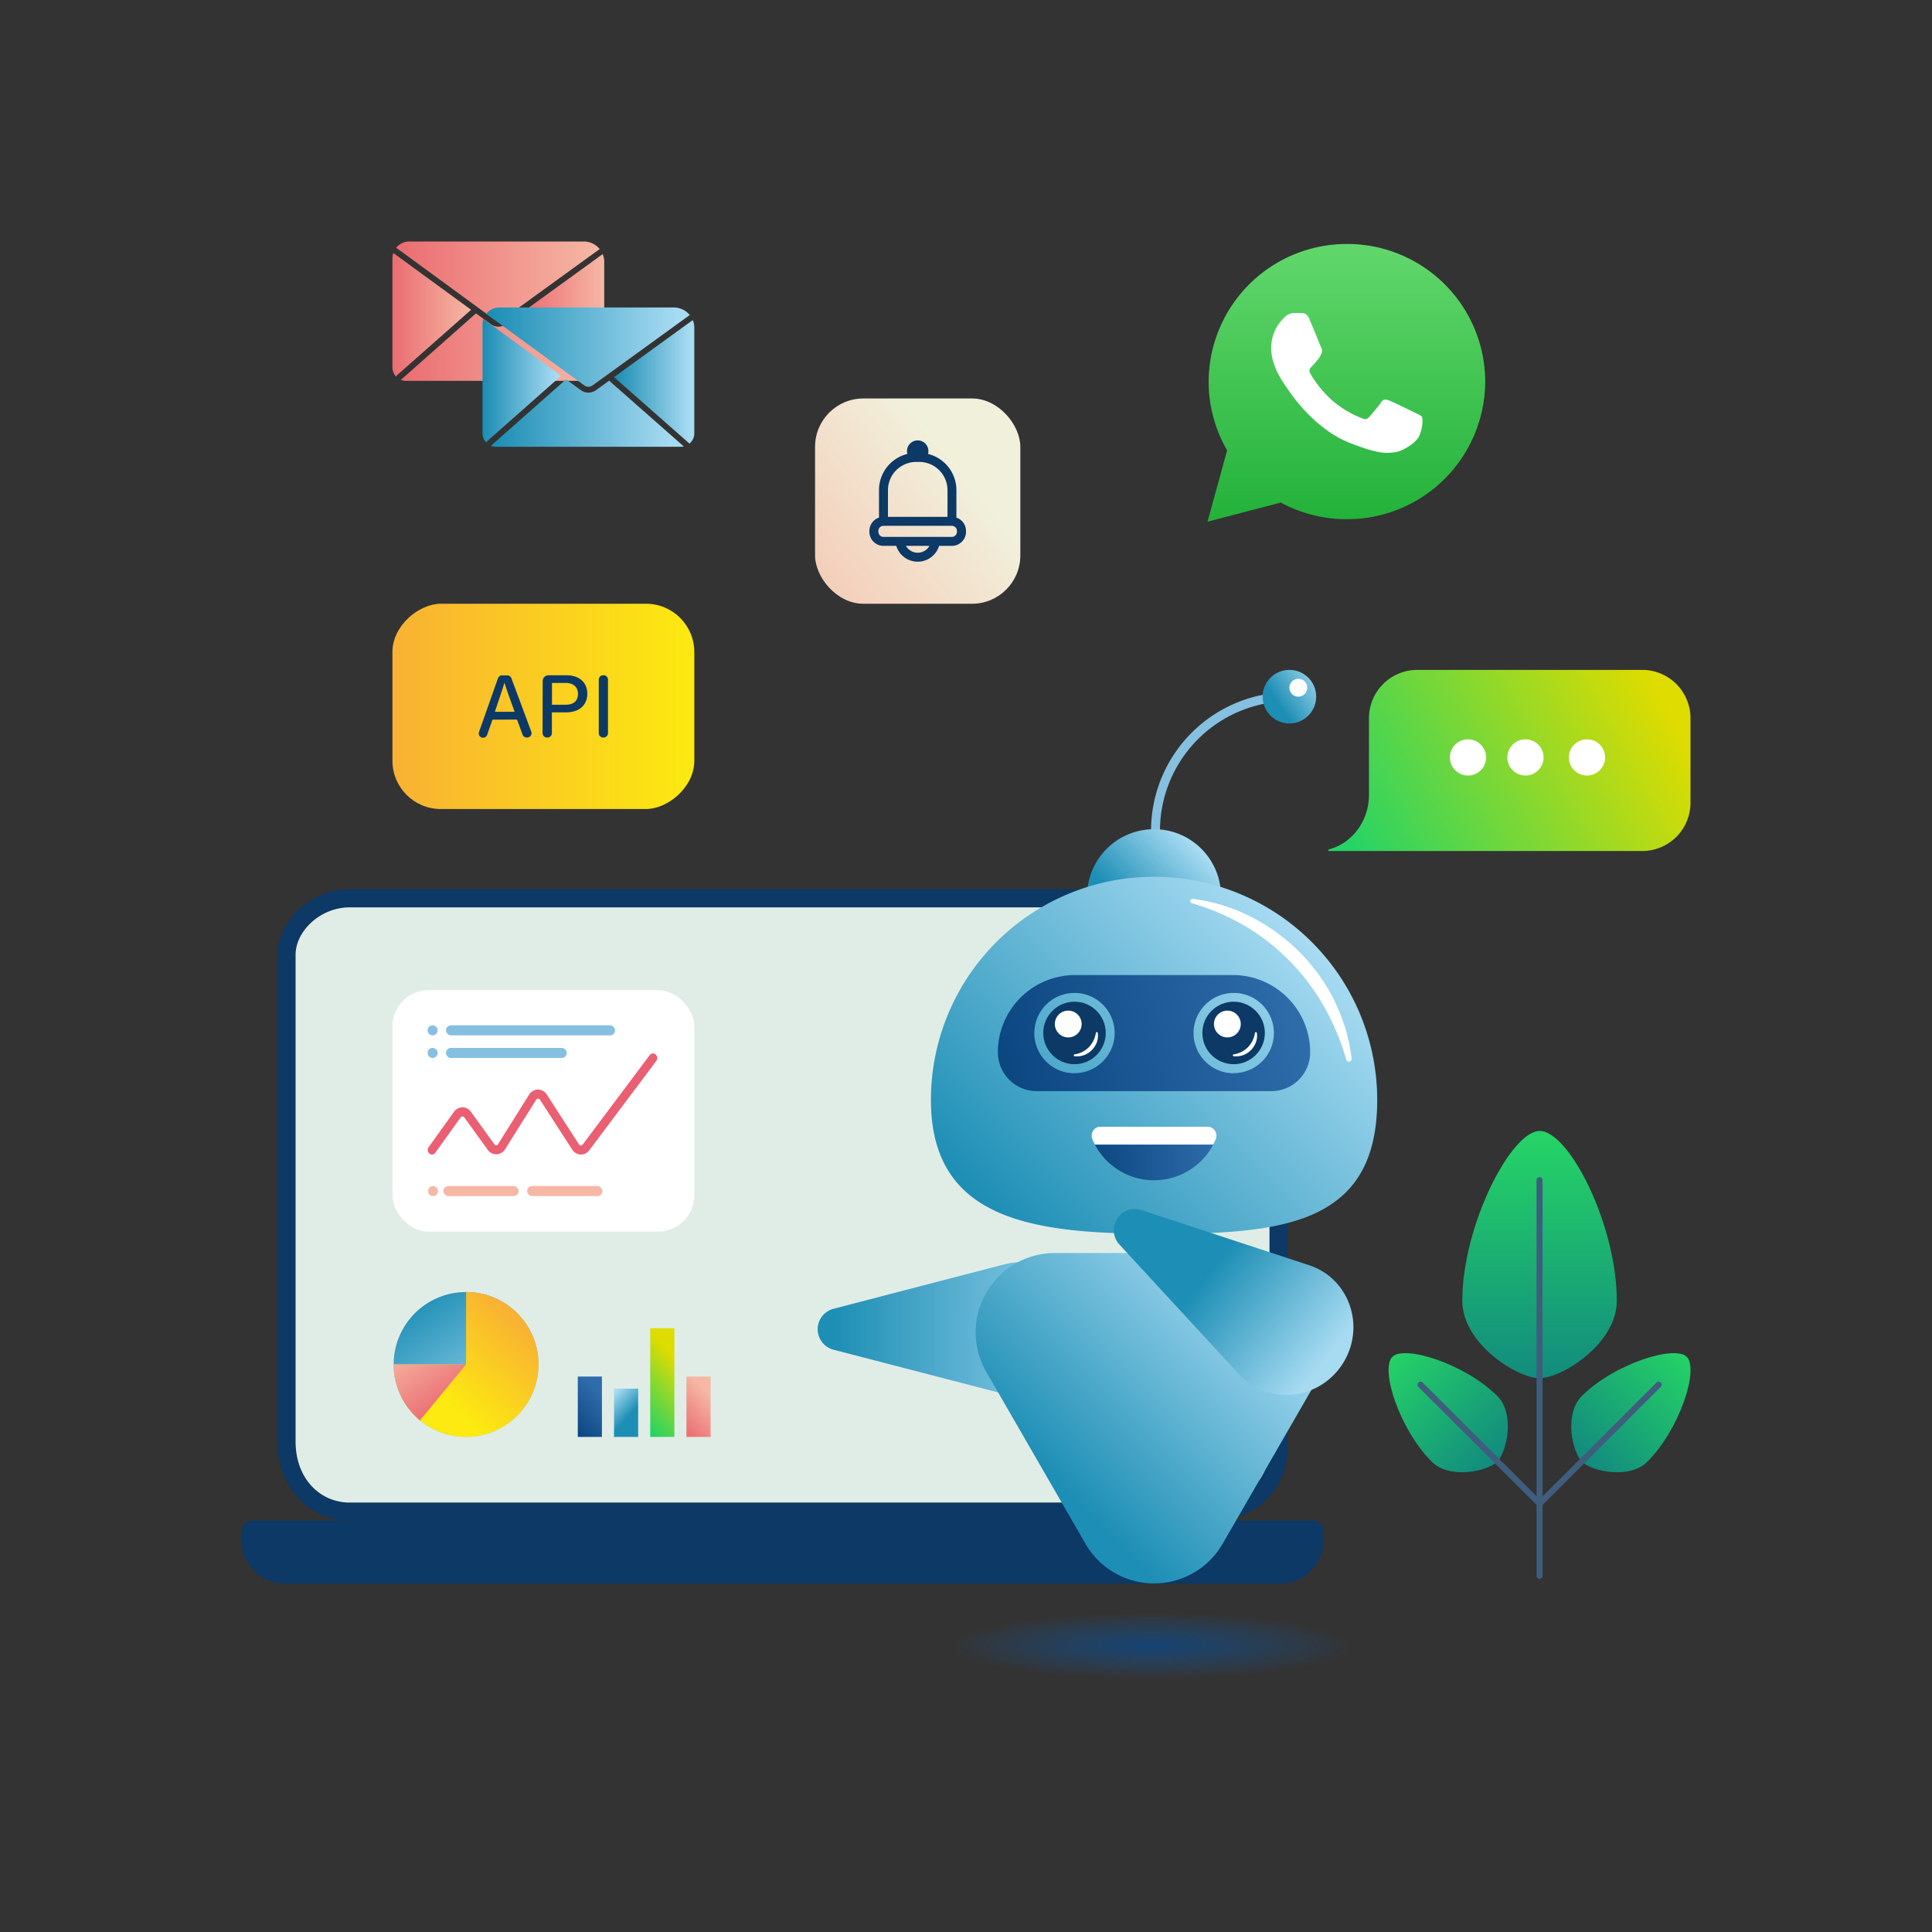 <svg id="Layer_1" data-name="Layer 1" xmlns="http://www.w3.org/2000/svg" xmlns:xlink="http://www.w3.org/1999/xlink" viewBox="0 0 640 640"><rect x="0" y="0" width="640" height="640" fill="#333333" stroke="none"/><defs><style>.cls-1{fill:url(#linear-gradient);}.cls-12,.cls-2{fill:#fff;}.cls-2{fill-rule:evenodd;}.cls-3{fill:#0c3966;}.cls-4{fill:#e0ede6;}.cls-5{fill:url(#linear-gradient-2);}.cls-6{fill:url(#linear-gradient-3);}.cls-7{fill:url(#linear-gradient-4);}.cls-8{fill:#3f5d7c;}.cls-9{fill:url(#linear-gradient-5);}.cls-10{fill:#86c0e0;}.cls-11{fill:url(#linear-gradient-6);}.cls-13{fill:url(#linear-gradient-7);}.cls-14{fill:url(#linear-gradient-8);}.cls-15{fill:url(#linear-gradient-9);}.cls-16{fill:url(#linear-gradient-10);}.cls-17{fill:url(#linear-gradient-11);}.cls-18{fill:url(#linear-gradient-12);}.cls-19{fill:url(#linear-gradient-13);}.cls-20{fill:url(#radial-gradient);}.cls-21{fill:url(#linear-gradient-14);}.cls-22{fill:url(#linear-gradient-15);}.cls-23{fill:url(#linear-gradient-16);}.cls-24{fill:url(#linear-gradient-17);}.cls-25{fill:url(#linear-gradient-18);}.cls-26{fill:url(#linear-gradient-19);}.cls-27{fill:url(#linear-gradient-20);}.cls-28{fill:url(#linear-gradient-21);}.cls-29{fill:#ea5f72;}.cls-30{fill:#f6b8a5;}.cls-31{fill:url(#linear-gradient-22);}.cls-32{fill:url(#linear-gradient-23);}.cls-33{fill:url(#linear-gradient-24);}.cls-34{fill:url(#linear-gradient-25);}.cls-35{fill:url(#linear-gradient-26);}.cls-36{fill:url(#linear-gradient-27);}.cls-37{fill:url(#linear-gradient-28);}.cls-38{fill:url(#linear-gradient-29);}.cls-39{fill:url(#linear-gradient-30);}.cls-40{fill:url(#linear-gradient-31);}</style><linearGradient id="linear-gradient" x1="310.19" y1="769.64" x2="310.19" y2="662.08" gradientTransform="translate(181.87 -485.5) scale(0.85 0.86)" gradientUnits="userSpaceOnUse"><stop offset="0" stop-color="#20b038"/><stop offset="1" stop-color="#60d66a"/></linearGradient><linearGradient id="linear-gradient-2" x1="510" y1="374.64" x2="510" y2="456.71" gradientUnits="userSpaceOnUse"><stop offset="0.02" stop-color="#25d366"/><stop offset="1" stop-color="#128c7e"/></linearGradient><linearGradient id="linear-gradient-3" x1="560.23" y1="448.29" x2="524.69" y2="483.31" xlink:href="#linear-gradient-2"/><linearGradient id="linear-gradient-4" x1="-178.18" y1="448.29" x2="-213.73" y2="483.31" gradientTransform="matrix(-1, 0, 0, 1, 281.59, 0)" xlink:href="#linear-gradient-2"/><linearGradient id="linear-gradient-5" x1="130" y1="234" x2="230" y2="234" gradientTransform="translate(-54 414) rotate(-90)" gradientUnits="userSpaceOnUse"><stop offset="0.02" stop-color="#f9b233"/><stop offset="1" stop-color="#fcea10"/></linearGradient><linearGradient id="linear-gradient-6" x1="-10433.57" y1="238.9" x2="-10416.62" y2="221.94" gradientTransform="translate(7521.75 0) scale(0.68 1)" gradientUnits="userSpaceOnUse"><stop offset="0.02" stop-color="#1d8eb5"/><stop offset="0.94" stop-color="#a7dbf2"/></linearGradient><linearGradient id="linear-gradient-7" x1="370.64" y1="304.93" x2="397.1" y2="278.47" gradientUnits="userSpaceOnUse"><stop offset="0.13" stop-color="#1d8eb5"/><stop offset="0.94" stop-color="#a7dbf2"/></linearGradient><linearGradient id="linear-gradient-8" x1="331.85" y1="409.6" x2="437.96" y2="303.5" gradientTransform="matrix(1, 0, 0, 1, 0, 0)" xlink:href="#linear-gradient-6"/><linearGradient id="linear-gradient-9" x1="362.88" y1="373.57" x2="363.65" y2="373.57" gradientUnits="userSpaceOnUse"><stop offset="0.02" stop-color="#0c4782"/><stop offset="1" stop-color="#2e6caa"/></linearGradient><linearGradient id="linear-gradient-10" x1="361.58" y1="382.37" x2="403.02" y2="382.37" xlink:href="#linear-gradient-9"/><linearGradient id="linear-gradient-11" x1="332.51" y1="357.4" x2="430.05" y2="330.55" xlink:href="#linear-gradient-9"/><linearGradient id="linear-gradient-12" x1="1121.31" y1="2983.33" x2="1028.71" y2="3047.75" gradientTransform="matrix(0.82, 0.57, -0.57, 0.82, 1157.83, -2646.63)" gradientUnits="userSpaceOnUse"><stop offset="0.03" stop-color="#a7dbf2"/><stop offset="0.9" stop-color="#1d8eb5"/></linearGradient><linearGradient id="linear-gradient-13" x1="423.32" y1="412.35" x2="341.28" y2="494.38" gradientUnits="userSpaceOnUse"><stop offset="0.12" stop-color="#a7dbf2"/><stop offset="0.93" stop-color="#1d8eb5"/></linearGradient><radialGradient id="radial-gradient" cx="395.69" cy="1029.01" r="54.37" gradientTransform="translate(-105.19 339.35) scale(1.23 0.2)" gradientUnits="userSpaceOnUse"><stop offset="0" stop-color="#0c4782" stop-opacity="0.8"/><stop offset="1" stop-color="#1d5996" stop-opacity="0"/></radialGradient><linearGradient id="linear-gradient-14" x1="9005.14" y1="656.55" x2="9075.11" y2="715.95" gradientTransform="matrix(-1, 0.04, -0.04, -1, 9467.03, 760.66)" gradientUnits="userSpaceOnUse"><stop offset="0.06" stop-color="#a7dbf2"/><stop offset="0.59" stop-color="#1d8eb5"/></linearGradient><linearGradient id="linear-gradient-15" x1="4515.67" y1="4645.82" x2="4465.56" y2="4680.69" gradientTransform="translate(4815.62 -4041.53) rotate(90)" xlink:href="#linear-gradient-12"/><linearGradient id="linear-gradient-16" x1="4478.62" y1="4643.4" x2="4505.51" y2="4667.91" gradientTransform="translate(4815.62 -4041.53) rotate(90)" xlink:href="#linear-gradient-5"/><linearGradient id="linear-gradient-17" x1="4506.73" y1="4666.66" x2="4485.66" y2="4681.32" gradientTransform="translate(4815.62 -4041.53) rotate(90)" gradientUnits="userSpaceOnUse"><stop offset="0.02" stop-color="#eb6e72"/><stop offset="1" stop-color="#f6b8a5"/></linearGradient><linearGradient id="linear-gradient-18" x1="184.7" y1="314.72" x2="201.6" y2="330.12" gradientTransform="matrix(1, 0, 0, -1, 24, 782.47)" gradientUnits="userSpaceOnUse"><stop offset="0.02" stop-color="#25d366"/><stop offset="1" stop-color="#dedc00"/></linearGradient><linearGradient id="linear-gradient-19" x1="200.52" y1="310.2" x2="211.38" y2="320.1" gradientTransform="matrix(1, 0, 0, -1, 24, 782.47)" xlink:href="#linear-gradient-17"/><linearGradient id="linear-gradient-20" x1="177.48" y1="253.73" x2="186.83" y2="262.26" gradientTransform="translate(24 208.87)" gradientUnits="userSpaceOnUse"><stop offset="0.06" stop-color="#a7dbf2"/><stop offset="0.75" stop-color="#1d8eb5"/></linearGradient><linearGradient id="linear-gradient-21" x1="164.52" y1="310.2" x2="175.38" y2="320.1" gradientTransform="matrix(1, 0, 0, -1, 24, 782.47)" xlink:href="#linear-gradient-9"/><linearGradient id="linear-gradient-22" x1="445.99" y1="284.69" x2="549.14" y2="229.03" gradientTransform="matrix(1, 0, 0, 1, 0, 0)" xlink:href="#linear-gradient-18"/><linearGradient id="linear-gradient-23" x1="162.24" y1="93.14" x2="229.68" y2="93.14" gradientTransform="translate(-31.03)" xlink:href="#linear-gradient-17"/><linearGradient id="linear-gradient-24" x1="163.78" y1="114.97" x2="227.72" y2="114.97" gradientTransform="translate(-31.03)" xlink:href="#linear-gradient-17"/><linearGradient id="linear-gradient-25" x1="161.03" y1="104.29" x2="187.09" y2="104.29" gradientTransform="translate(-31.03)" xlink:href="#linear-gradient-17"/><linearGradient id="linear-gradient-26" x1="204.59" y1="104.64" x2="231.2" y2="104.64" gradientTransform="translate(-31.03)" xlink:href="#linear-gradient-17"/><linearGradient id="linear-gradient-27" x1="132.8" y1="114.99" x2="200.25" y2="114.99" gradientTransform="translate(28.24)" xlink:href="#linear-gradient-6"/><linearGradient id="linear-gradient-28" x1="134.34" y1="136.83" x2="198.28" y2="136.83" gradientTransform="translate(28.24)" xlink:href="#linear-gradient-6"/><linearGradient id="linear-gradient-29" x1="131.6" y1="126.14" x2="157.65" y2="126.14" gradientTransform="translate(28.24)" xlink:href="#linear-gradient-6"/><linearGradient id="linear-gradient-30" x1="175.15" y1="126.5" x2="201.76" y2="126.5" gradientTransform="translate(28.24)" xlink:href="#linear-gradient-6"/><linearGradient id="linear-gradient-31" x1="240.68" y1="217.29" x2="317.28" y2="155.24" gradientUnits="userSpaceOnUse"><stop offset="0.02" stop-color="#f6b8a5"/><stop offset="1" stop-color="#f1f0db"/></linearGradient></defs><path class="cls-1" d="M400.38,126.4a45.36,45.36,0,0,0,6.12,22.79L400,172.82l24.28-6.34A46.07,46.07,0,0,0,446.17,172h0A45.77,45.77,0,0,0,492,126.44a45.7,45.7,0,0,0-45.81-45.62,45.76,45.76,0,0,0-45.81,45.58"/><path class="cls-2" d="M433.86,105.81c-.93-2-1.9-2.09-2.78-2.12-.72,0-1.54,0-2.37,0a4.55,4.55,0,0,0-3.29,1.54,13.75,13.75,0,0,0-4.32,10.25c0,6,4.43,11.89,5,12.71s8.54,13.62,21.09,18.55c10.43,4.09,12.55,3.28,14.82,3.08s7.3-3,8.33-5.85,1-5.33.72-5.84-1.13-.82-2.37-1.43-7.3-3.59-8.43-4-2-.62-2.78.61-3.19,4-3.91,4.82-1.44.92-2.67.31a33.78,33.78,0,0,1-9.93-6.1,37.13,37.13,0,0,1-6.87-8.51c-.72-1.23-.08-1.9.54-2.51s1.24-1.43,1.85-2.15a8.31,8.31,0,0,0,1.24-2,2.25,2.25,0,0,0-.11-2.15c-.3-.62-2.7-6.7-3.8-9.13"/><path class="cls-3" d="M83.71,503.7h351a3.71,3.71,0,0,1,3.71,3.71v2.73A14.47,14.47,0,0,1,424,524.61H94.47A14.47,14.47,0,0,1,80,510.14v-2.73a3.71,3.71,0,0,1,3.71-3.71Z"/><path class="cls-3" d="M402.62,300.58a17.94,17.94,0,0,1,17.92,17.93v161.3a17.94,17.94,0,0,1-17.92,17.93H115.85c-9.89,0-17.93-8-17.93-20.17V316.26c0-7.64,8-15.68,17.93-15.68H402.62m0-6H115.85c-13.2,0-23.9,10.7-23.9,21.65V477.57c0,15.44,10.7,26.14,23.9,26.14H402.62a23.9,23.9,0,0,0,23.9-23.9V318.51a23.9,23.9,0,0,0-23.9-23.9Z"/><path class="cls-4" d="M402.62,300.58a17.94,17.94,0,0,1,17.92,17.93v161.3a17.94,17.94,0,0,1-17.92,17.93H115.85c-9.89,0-17.93-8-17.93-20.17V316.26c0-7.64,8-15.68,17.93-15.68H402.62"/><path class="cls-5" d="M484.41,430.94c0-25.05,16.2-56.3,25.59-56.3,9.87,0,25.59,31.25,25.59,56.3,0,14.13-18.12,25.59-25.59,25.59S484.41,445.07,484.41,430.94Z"/><path class="cls-6" d="M524,462.45c10.62-10.63,30.75-17,34.74-13,4.18,4.19-2.4,24.11-13,34.74-6,6-18.55,3.17-21.71,0S518,468.44,524,462.45Z"/><path class="cls-7" d="M496,462.45c-10.62-10.63-30.75-17-34.74-13-4.18,4.19,2.4,24.11,13,34.74,6,6,18.55,3.17,21.71,0S502,468.44,496,462.45Z"/><path class="cls-8" d="M550.18,458a1,1,0,0,0-1.44,0L511,495.67V390.94a1,1,0,0,0-2,0V495.62L471.32,458a1,1,0,0,0-1.45,0,1,1,0,0,0,0,1.44L509,498.51V522a1,1,0,0,0,2,0V498.56l39.16-39.16A1,1,0,0,0,550.18,458Z"/><rect class="cls-9" x="146" y="184" width="68" height="100" rx="16" transform="translate(414 54) rotate(90)"/><path class="cls-3" d="M163.14,238.39l-1.76,5a1.44,1.44,0,0,1-1.35,1h0a1.43,1.43,0,0,1-1.35-1.91l6.26-17.75a1.44,1.44,0,0,1,1.35-1h1.78a1.43,1.43,0,0,1,1.34.94L176,242.38a1.44,1.44,0,0,1-1.35,1.93h-.19a1.45,1.45,0,0,1-1.35-.94l-1.83-5Zm7.34-2.59c-1.87-5.21-2.92-8.07-3.37-9.7h0c-.51,1.81-1.68,5.24-3.19,9.7Z"/><path class="cls-3" d="M179.77,225.61a1.92,1.92,0,0,1,1.91-1.92h6c4.08,0,6.87,2.29,6.87,6.07,0,4.11-3,6.22-7,6.22h-4.73v6.89a1.45,1.45,0,0,1-1.44,1.44h-.21a1.44,1.44,0,0,1-1.43-1.44Zm3.08,7.84h4.51c2.68,0,4.1-1.27,4.1-3.61s-1.68-3.61-4-3.61h-4.61Z"/><path class="cls-3" d="M201.4,225.13v17.74a1.44,1.44,0,0,1-1.43,1.44h-.19a1.44,1.44,0,0,1-1.43-1.44V225.13a1.44,1.44,0,0,1,1.43-1.44H200A1.44,1.44,0,0,1,201.4,225.13Z"/><path class="cls-10" d="M382.78,276.63a1.48,1.48,0,0,1-1.48-1.48,45.89,45.89,0,0,1,45.83-45.85,1.48,1.48,0,1,1,0,3,42.93,42.93,0,0,0-42.87,42.89A1.48,1.48,0,0,1,382.78,276.63Z"/><circle class="cls-11" cx="427.13" cy="230.78" r="8.87"/><circle class="cls-12" cx="430.09" cy="227.82" r="2.96"/><path class="cls-13" d="M404.47,297.33c0,8.48-44.35,8.48-44.35,0a22.18,22.18,0,1,1,44.35,0Z"/><path class="cls-14" d="M456.22,364.36c0,40.84-30.63,44.37-71.45,44.37s-76.39-3.53-76.39-44.37a73.92,73.92,0,1,1,147.84,0Z"/><path class="cls-12" d="M395.07,297.76a57.81,57.81,0,0,1,19,5.79,62.4,62.4,0,0,1,28,27.93l2,4.59,1.67,4.71,1.21,4.85c.29,1.63.55,3.27.77,4.91a.91.91,0,0,1-1.78.38v0a80.48,80.48,0,0,0-7.38-17.55,72.62,72.62,0,0,0-26.19-26.64,78.8,78.8,0,0,0-17.54-7.53.72.72,0,0,1,.29-1.41Z"/><path class="cls-15" d="M363.65,373.37a3.48,3.48,0,0,0-.77.39A2.79,2.79,0,0,1,363.65,373.37Z"/><path class="cls-16" d="M402.8,377.28a22.19,22.19,0,0,1-41,0,2.93,2.93,0,0,1,1.07-3.52,3,3,0,0,0-1,3.64c.25.6.53,1.18.82,1.75h39.2c.31-.57.58-1.15.84-1.75a3,3,0,0,0-1-3.64A2.92,2.92,0,0,1,402.8,377.28Z"/><path class="cls-12" d="M402.73,377.4c-.26.6-.53,1.18-.84,1.75h-39.2c-.29-.57-.57-1.15-.82-1.75a3,3,0,0,1,1-3.64h0a3.48,3.48,0,0,1,.77-.39,3.05,3.05,0,0,1,.92-.13H400a3,3,0,0,1,.91.13,2.79,2.79,0,0,1,.53.24l.25.15A3,3,0,0,1,402.73,377.4Z"/><path class="cls-17" d="M408.47,323H356.13a25.59,25.59,0,0,0-25.58,25.59,12.87,12.87,0,0,0,12.87,12.86h77.76A12.84,12.84,0,0,0,434,348.54,25.58,25.58,0,0,0,408.47,323Zm-52.53,32.54a13.31,13.31,0,1,1,13.31-13.31A13.32,13.32,0,0,1,355.94,355.49Zm52.71,0A13.31,13.31,0,1,1,422,342.18,13.32,13.32,0,0,1,408.65,355.49Z"/><circle class="cls-3" cx="355.94" cy="342.18" r="10.35"/><circle class="cls-3" cx="408.65" cy="342.18" r="10.35"/><path class="cls-12" d="M408.65,349.27a8.32,8.32,0,0,0,4.74-2.36,8.67,8.67,0,0,0,2.33-4.73.33.33,0,0,1,.37-.28.33.33,0,0,1,.27.28,6.29,6.29,0,0,1-.31,3.06,7.28,7.28,0,0,1-1.69,2.65,6.91,6.91,0,0,1-5.71,2,.31.31,0,0,1-.25-.35A.32.32,0,0,1,408.65,349.27Z"/><circle class="cls-12" cx="353.87" cy="339.22" r="4.44"/><circle class="cls-12" cx="406.58" cy="339.22" r="4.44"/><path class="cls-12" d="M355.94,349.27a8.32,8.32,0,0,0,4.74-2.36,8.67,8.67,0,0,0,2.33-4.73.33.33,0,0,1,.37-.28.33.33,0,0,1,.27.28,6.4,6.4,0,0,1-.3,3.06,7.44,7.44,0,0,1-1.7,2.65,6.91,6.91,0,0,1-5.71,2,.31.31,0,0,1-.25-.35A.32.32,0,0,1,355.94,349.27Z"/><path class="cls-10" d="M426.65,440.22H337.94a1.48,1.48,0,0,0,0,3h88.71a1.48,1.48,0,1,0,0-3Z"/><path class="cls-18" d="M276.29,433.51l56.52-14.71c13.66-3.5,26.89,7.09,26.89,21.51h0c0,14.43-13.23,25-26.89,21.51l-56.52-14.67A7,7,0,0,1,276.29,433.51Z"/><path class="cls-19" d="M437.89,454.43l-32.9,57a26.21,26.21,0,0,1-45.39,0l-32.89-57a26.24,26.24,0,0,1,22.71-39.35h65.75A26.24,26.24,0,0,1,437.89,454.43Z"/><ellipse class="cls-20" cx="382.3" cy="542.25" rx="88.7" ry="17.75"/><path class="cls-21" d="M378.27,400.9l55.48,18.25c13.38,4.46,18.77,20.52,11,32.65h0c-7.81,12.12-24.66,13.86-34.25,3.52l-39.58-42.95A7,7,0,0,1,378.27,400.9Z"/><circle class="cls-22" cx="154.4" cy="452" r="24"/><path class="cls-23" d="M130.4,452a24,24,0,1,0,24-24v24Z"/><path class="cls-24" d="M139.13,470.52A24,24,0,0,1,130.4,452h24Z"/><rect class="cls-25" x="215.4" y="440" width="8" height="36"/><rect class="cls-26" x="227.4" y="456" width="8" height="20"/><rect class="cls-27" x="203.4" y="460" width="8" height="16"/><rect class="cls-28" x="191.4" y="456" width="8" height="20"/><rect class="cls-12" x="130" y="328" width="100" height="80" rx="12"/><rect class="cls-10" x="147.74" y="347.14" width="40" height="3.32" rx="1.61"/><circle class="cls-10" cx="143.31" cy="348.8" r="1.66"/><rect class="cls-10" x="147.74" y="339.65" width="56" height="3.32" rx="1.61"/><circle class="cls-10" cx="143.31" cy="341.31" r="1.66"/><path class="cls-29" d="M192.48,382.45h-.13a3.48,3.48,0,0,1-2.8-1.64l-10.68-16.52a.75.75,0,0,0-.63-.36.76.76,0,0,0-.63.37l-10.28,16.38a3.47,3.47,0,0,1-2.83,1.68,3.37,3.37,0,0,1-2.93-1.47l-7.76-10.74a.85.85,0,0,0-.61-.32.72.72,0,0,0-.6.32l-8.38,11.69a1.34,1.34,0,0,1-2,.27A1.58,1.58,0,0,1,142,380l8.38-11.68a3.43,3.43,0,0,1,2.81-1.49h0A3.44,3.44,0,0,1,156,368.3l7.76,10.75a.77.77,0,0,0,.64.32A.75.75,0,0,0,165,379l10.27-16.38a3.5,3.5,0,0,1,2.93-1.69h0a3.48,3.48,0,0,1,2.92,1.65l10.68,16.52a.76.76,0,0,0,.61.35.75.75,0,0,0,.62-.31l22.17-29.58a1.32,1.32,0,0,1,2-.23,1.58,1.58,0,0,1,.21,2.11L195.24,381A3.42,3.42,0,0,1,192.48,382.45Z"/><rect class="cls-30" x="146.87" y="392.9" width="24.93" height="3.32" rx="1.61"/><rect class="cls-30" x="174.62" y="392.9" width="24.93" height="3.32" rx="1.61"/><circle class="cls-30" cx="143.44" cy="394.56" r="1.66"/><path class="cls-31" d="M440.25,281.91H544a16,16,0,0,0,16-16v-28a16,16,0,0,0-16-16H469.49a16,16,0,0,0-16,16v25.37c0,8.77-5.68,16.13-13.3,18.1a.27.27,0,0,0-.18.32A.25.25,0,0,0,440.25,281.91Z"/><circle class="cls-12" cx="525.71" cy="250.91" r="6"/><circle class="cls-12" cx="505.33" cy="250.91" r="6"/><circle class="cls-12" cx="486.29" cy="250.91" r="6"/><path class="cls-32" d="M163.73,105.83a2.3,2.3,0,0,0,2.71,0L198.65,82.5a6.79,6.79,0,0,0-5.27-2.5H135.6a5.6,5.6,0,0,0-4.39,2.12s.08,0,.11,0Z"/><path class="cls-33" d="M167.59,107.4a4.26,4.26,0,0,1-5,0l-4.92-3.59-24.85,22-.06,0a4.36,4.36,0,0,0,1.74.35h61.19a4.81,4.81,0,0,0,1-.12L172,104.24Z"/><path class="cls-34" d="M156.06,102.62,130.29,83.81a5.35,5.35,0,0,0-.29,1.75v36.13a4.42,4.42,0,0,0,1.25,3.07,1,1,0,0,1,.26-.45Z"/><path class="cls-35" d="M198.39,124.94a.7.7,0,0,1,.13.17,4.41,4.41,0,0,0,1.64-3.42V86.74a6.69,6.69,0,0,0-.51-2.57l-26.09,18.9Z"/><path class="cls-36" d="M193.57,127.69a2.3,2.3,0,0,0,2.7,0l32.22-23.33a6.83,6.83,0,0,0-5.28-2.5H165.44A5.62,5.62,0,0,0,161,104a.61.61,0,0,1,.12,0Z"/><path class="cls-37" d="M197.42,129.25a4.24,4.24,0,0,1-5,0l-4.92-3.59-24.86,22-.06,0a4.4,4.4,0,0,0,1.74.35h61.19a4.73,4.73,0,0,0,1-.12L201.78,126.1Z"/><path class="cls-38" d="M185.89,124.48l-25.77-18.81a5.63,5.63,0,0,0-.28,1.75v36.12a4.39,4.39,0,0,0,1.24,3.07.93.93,0,0,1,.27-.44Z"/><path class="cls-39" d="M228.23,146.8a1.26,1.26,0,0,1,.13.17,4.44,4.44,0,0,0,1.64-3.43V108.6a6.66,6.66,0,0,0-.51-2.57l-26.1,18.9Z"/><rect class="cls-40" x="270" y="132" width="68" height="68" rx="16"/><path class="cls-3" d="M316.82,171.47v-9.1a12.36,12.36,0,0,0-9.4-12,3.66,3.66,0,0,0,.13-.93,3.55,3.55,0,1,0-7.1,0,3.66,3.66,0,0,0,.13.93,12.35,12.35,0,0,0-9.4,12v9.1a4.64,4.64,0,0,0-3.18,4.4v.29a4.66,4.66,0,0,0,4.66,4.66h4.24a7.42,7.42,0,0,0,14.19,0h4.25a4.66,4.66,0,0,0,4.66-4.66v-.29A4.64,4.64,0,0,0,316.82,171.47Zm-8.93,9.35a4.46,4.46,0,0,1-7.78,0Zm-13.74-9.61v-8.84a9.37,9.37,0,0,1,9.36-9.35h1a9.37,9.37,0,0,1,9.36,9.35v8.84ZM317,175.87v.29a1.69,1.69,0,0,1-1.68,1.69H292.66a1.69,1.69,0,0,1-1.69-1.69v-.29a1.69,1.69,0,0,1,1.7-1.68h22.67A1.68,1.68,0,0,1,317,175.87Z"/></svg>